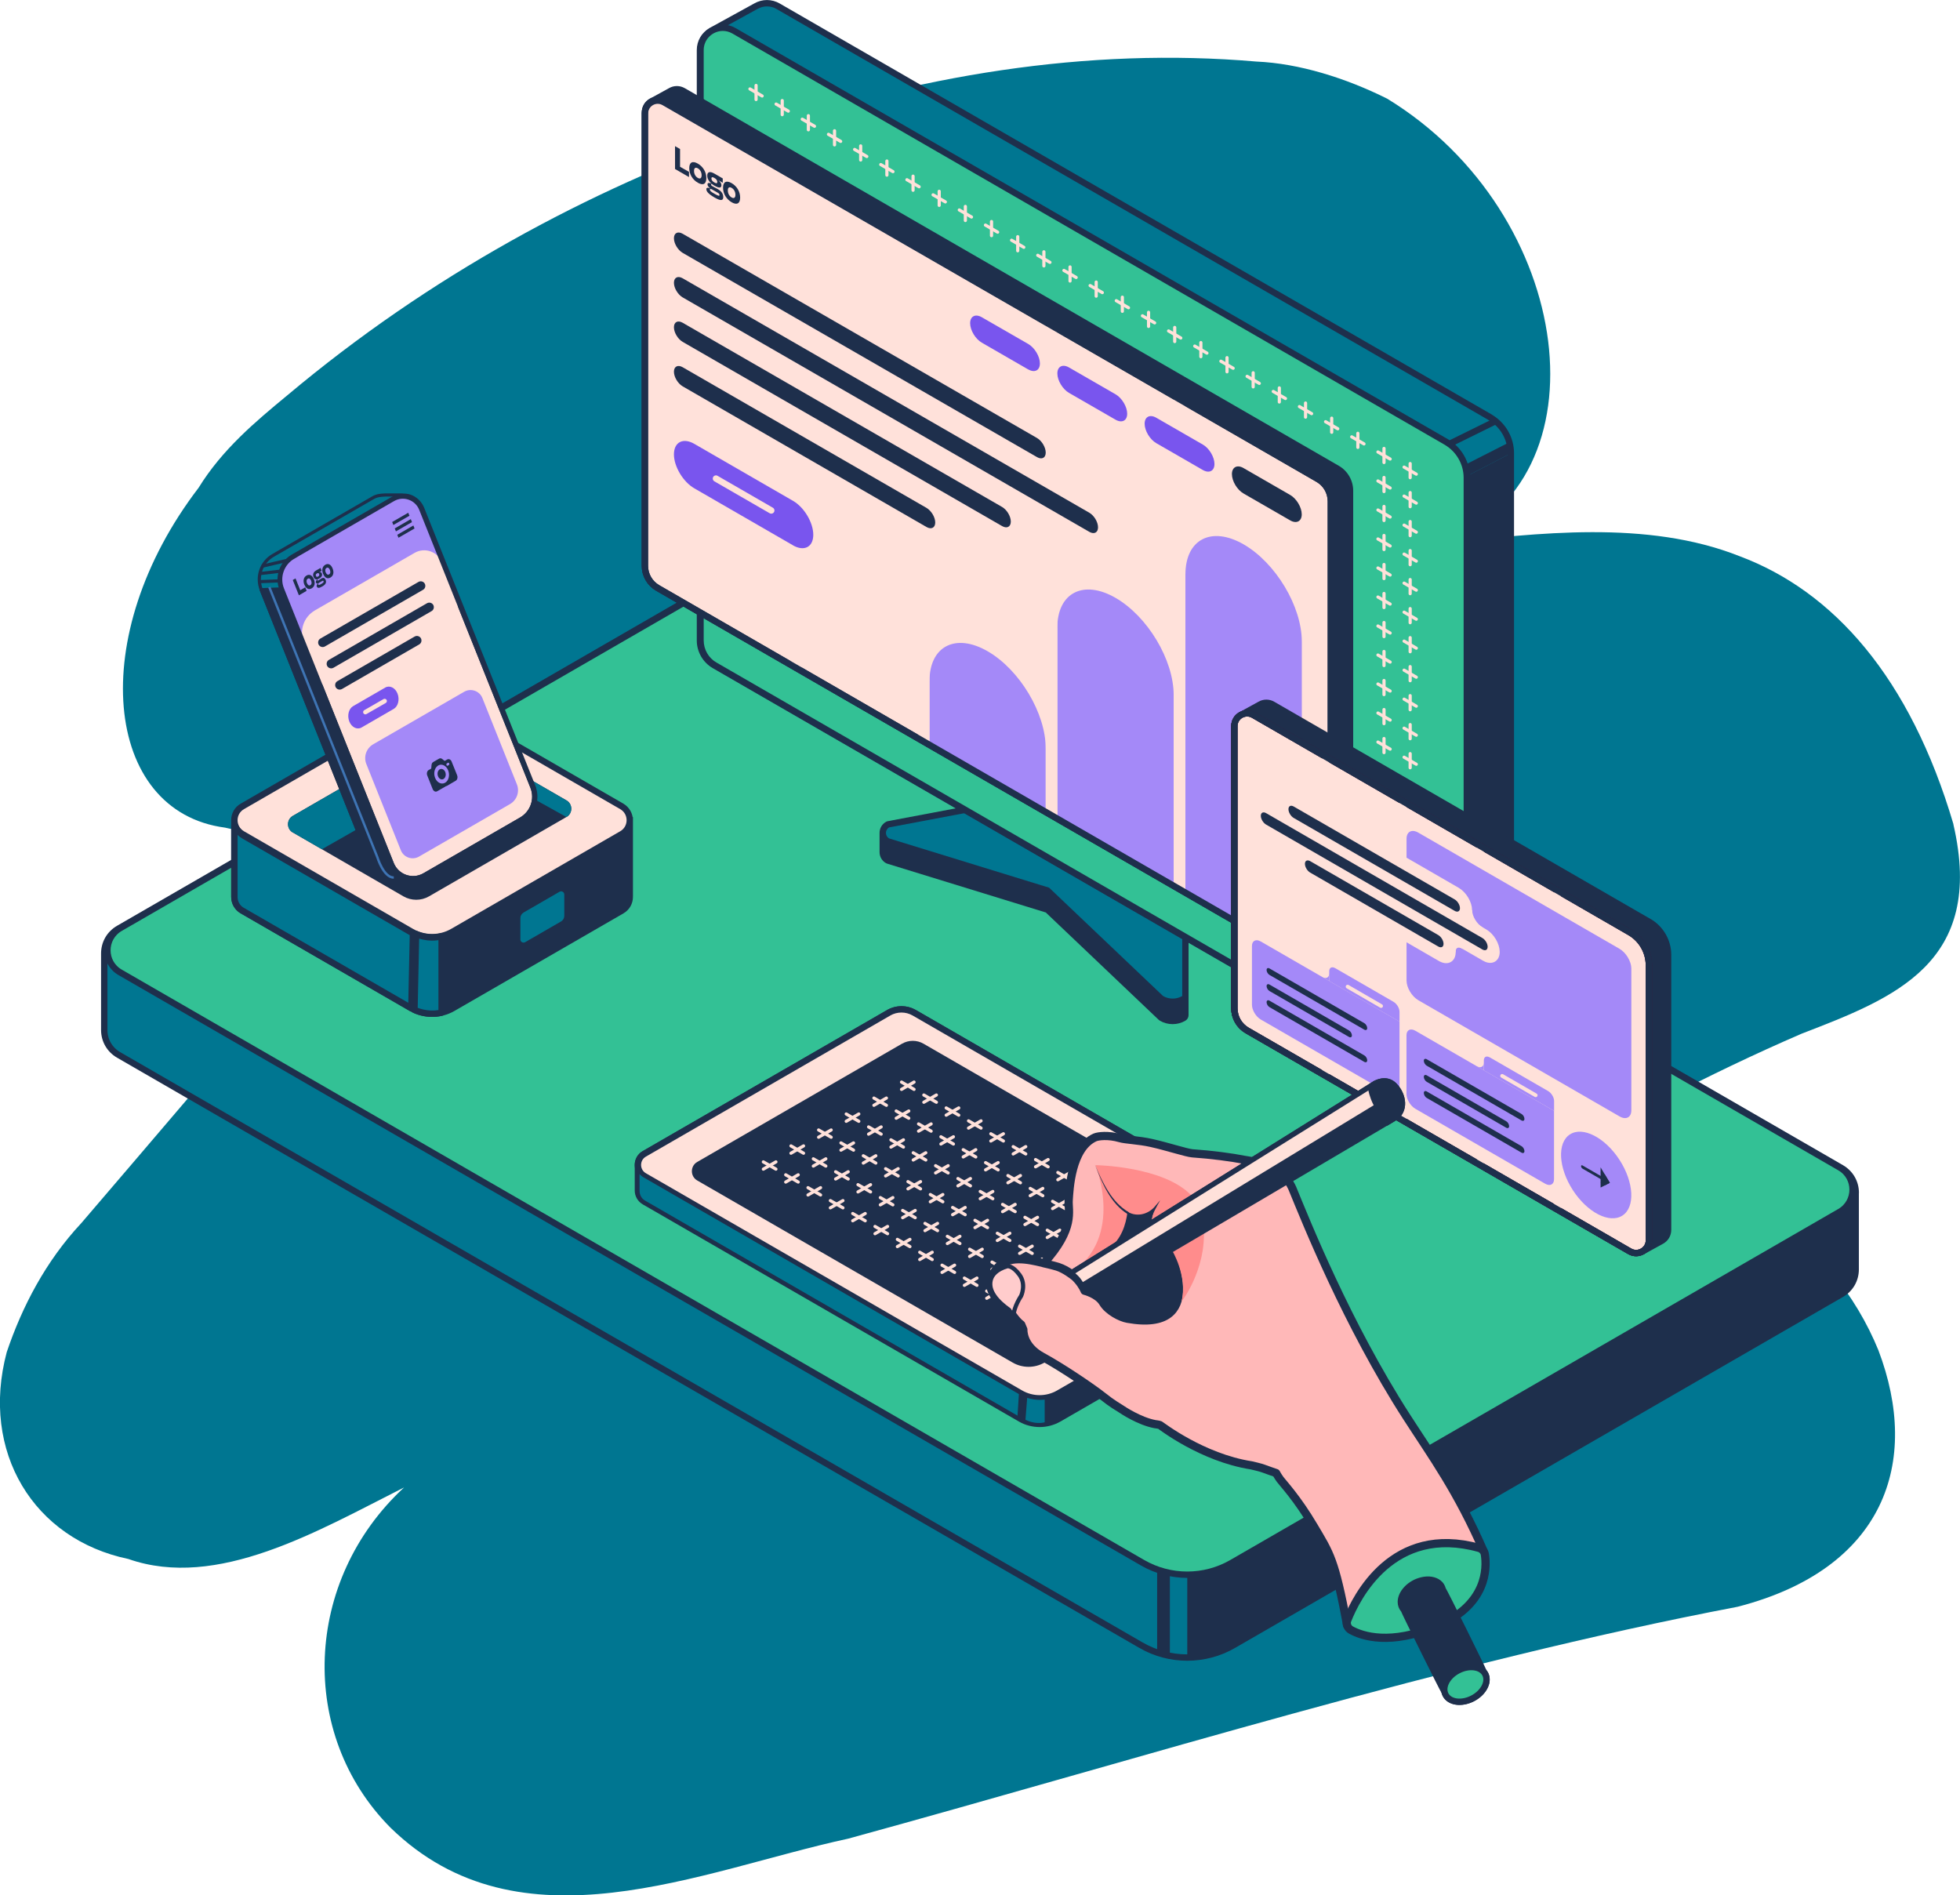 <?xml version="1.0" encoding="UTF-8"?>
<svg id="Layer_2" data-name="Layer 2" xmlns="http://www.w3.org/2000/svg" viewBox="0 0 320 309.43">
  <defs>
    <style>
      .cls-1 {
        stroke: #3e74b4;
        stroke-width: .39px;
      }

      .cls-1, .cls-2, .cls-3, .cls-4, .cls-5, .cls-6, .cls-7, .cls-8, .cls-9, .cls-10, .cls-11, .cls-12, .cls-13 {
        fill: none;
      }

      .cls-1, .cls-3, .cls-14, .cls-15, .cls-16, .cls-17, .cls-10, .cls-11, .cls-18, .cls-19, .cls-20, .cls-12 {
        stroke-miterlimit: 10;
      }

      .cls-2 {
        stroke-width: .73px;
      }

      .cls-2, .cls-14, .cls-5, .cls-6, .cls-13 {
        stroke: #ffe1da;
      }

      .cls-2, .cls-21, .cls-5, .cls-6, .cls-7, .cls-8, .cls-9, .cls-22, .cls-23, .cls-24, .cls-25, .cls-26, .cls-13 {
        stroke-linecap: round;
        stroke-linejoin: round;
      }

      .cls-3, .cls-15, .cls-16, .cls-17, .cls-21, .cls-7, .cls-8, .cls-10, .cls-22, .cls-11, .cls-23, .cls-18, .cls-19, .cls-20, .cls-24, .cls-25, .cls-12, .cls-26 {
        stroke: #1e2f4c;
      }

      .cls-3, .cls-20, .cls-24, .cls-25, .cls-13 {
        stroke-width: .52px;
      }

      .cls-4, .cls-27, .cls-28, .cls-29, .cls-30, .cls-31, .cls-32, .cls-33 {
        stroke-width: 0px;
      }

      .cls-14, .cls-15, .cls-18, .cls-32 {
        fill: #ffe1da;
      }

      .cls-14, .cls-17, .cls-21, .cls-6, .cls-7, .cls-9, .cls-10 {
        stroke-width: 1.04px;
      }

      .cls-15, .cls-11 {
        stroke-width: .52px;
      }

      .cls-16 {
        stroke-width: 1.04px;
      }

      .cls-16, .cls-22, .cls-28 {
        fill: #33c195;
      }

      .cls-17, .cls-19, .cls-24, .cls-29 {
        fill: #1e2f4c;
      }

      .cls-21, .cls-20, .cls-25, .cls-33 {
        fill: #007691;
      }

      .cls-5 {
        stroke-width: .62px;
      }

      .cls-8 {
        stroke-width: 1.04px;
      }

      .cls-9 {
        stroke: #302042;
      }

      .cls-22, .cls-23 {
        stroke-width: 1.34px;
      }

      .cls-23 {
        fill: #ffb8b8;
      }

      .cls-18, .cls-19 {
        stroke-width: .84px;
      }

      .cls-12 {
        stroke-width: 2.08px;
      }

      .cls-26 {
        fill: #fcc;
        stroke-width: .69px;
      }

      .cls-27 {
        fill: #7955ee;
      }

      .cls-30 {
        fill: #a489f8;
      }

      .cls-31 {
        fill: #ff8c8c;
      }
    </style>
  </defs>
  <g id="BGR_Brush" data-name="BGR Brush">
    <path class="cls-33" d="m318.93,134.56c-7.1-24.03-19.63-38.03-34.9-43.75-15.16-6.02-33.05-3.75-48.37-2.13,27.04-10.1,21.61-53.78-9.18-72.57-6.75-3.37-14.37-5.76-21.35-6.06-27.56-2.38-55.7,2.23-82.91,11.71-26.4,9.39-52.12,23.31-75.29,42.76-5.27,4.35-10.66,8.87-14.51,15.12-18.47,24.14-15.56,52.87,4.33,55.48,15.62,3.77,32.13-9.76,48.68-18.4-25.17,27.48-49.11,56.11-72.16,82.97-5.81,6.21-9.67,13.65-12.17,21.06-4.34,16.3,4.4,30.55,19.86,33.77,14.51,5.08,30.85-4.53,45.01-11.68-16.43,15.19-17.35,40.3-2.22,55.54,21.18,20.66,50.58,7.02,74.72,1.8,48.39-13.26,97.59-28.78,145.22-37.86,23.98-6.18,29.95-23.58,22.98-41.9-7.16-17.56-27.25-36.04-59.72-26.99,16.22-9.89,32.22-18.21,47.19-24.67,15.06-5.81,30.03-11.49,24.78-34.18Z"/>
  </g>
  <g id="Elements">
    <g>
      <g>
        <path class="cls-21" d="m302.98,194.74c0-1.7-.88-3.21-2.34-4.06l-169.01-97.58c-3.37-1.95-7.57-1.95-10.94,0l-101.33,58.5c-1.47.85-2.34,2.37-2.34,4.06v12.5c0,1.69.88,3.21,2.34,4.06l166.92,96.37c2.33,1.35,4.94,2.02,7.55,2.02s5.22-.67,7.55-2.02l99.25-57.3c1.47-.85,2.34-2.37,2.34-4.06v-12.5Z"/>
        <g>
          <path class="cls-28" d="m19.62,151.53l101.33-58.5c3.22-1.86,7.2-1.86,10.42,0l169.01,97.58c2.78,1.6,2.78,5.61,0,7.22l-99.25,57.3c-4.51,2.61-10.07,2.61-14.59,0L19.62,158.75c-2.78-1.6-2.78-5.61,0-7.22Z"/>
          <path class="cls-7" d="m19.62,151.53l101.33-58.5c3.22-1.86,7.2-1.86,10.42,0l169.01,97.58c2.78,1.6,2.78,5.61,0,7.22l-99.25,57.3c-4.51,2.61-10.07,2.61-14.59,0L19.62,158.75c-2.78-1.6-2.78-5.61,0-7.22Z"/>
        </g>
        <polygon class="cls-28" points="193.84 252.04 294.49 194.74 126.16 98.36 25.51 155.66 193.84 252.04"/>
        <path class="cls-29" d="m193.84,257.08v13.54c4.49,0,7.55-2.02,7.55-2.02l99.25-57.3c2.46-1.44,2.34-4.06,2.34-4.06v-12.5c0-3.05-2.6-4.13-2.6-4.13,1.97,1.16,2.35,3.27,1.94,4.7-.54,1.9-1.94,2.52-1.94,2.52l-99.25,57.3s-3.14,1.95-7.29,1.95Z"/>
        <line class="cls-12" x1="189.96" y1="256.55" x2="189.96" y2="270.11"/>
      </g>
      <path class="cls-29" d="m193.54,150.61l-33.24-19.19c-.16-.09-.34-.14-.52-.14-.06,0-.13,0-.19.02l-14.62,2.76c-.12.02-.23.06-.33.12-.65.38-1.04,1.05-1.04,1.8v3.13c0,.75.39,1.43,1.04,1.8.07.04.14.07.21.09l25.89,7.97,18.43,17.52c.06.06.13.11.2.15.63.37,1.35.56,2.08.56s1.45-.19,2.08-.56c.32-.19.52-.53.52-.9v-14.22c0-.37-.2-.72-.52-.9Z"/>
      <path class="cls-33" d="m145.16,135.08l14.62-2.76,33.24,19.19v11.1c-.97.56-2.16.56-3.13,0l-18.61-17.69-26.12-8.04c-.69-.4-.69-1.4,0-1.8Z"/>
      <path class="cls-21" d="m243.3,68.13L127.04,1.02c-1.14-.66-2.51-.66-3.65,0-.06.03-7.18,3.95-7.29,4.01-1.14.66-1.82,1.84-1.82,3.16v96.37c0,1.67.9,3.23,2.34,4.06l118.86,68.62c.41.24.85.35,1.3.35s.89-.12,1.3-.35c.07-.04,7.18-3.95,7.29-4.01.82-.47,1.3-1.31,1.3-2.26v-96.97c0-2.41-1.3-4.66-3.39-5.87Z"/>
      <path class="cls-29" d="m238.95,174.98v-96.97l7.73-4.01v96.97c0,1.59-1.25,2.22-1.25,2.22l-7.3,4.02-.5-.29c1.35-.51,1.32-1.94,1.32-1.94Z"/>
      <line class="cls-10" x1="236.07" y1="72.75" x2="244.18" y2="68.75"/>
      <path class="cls-29" d="m238.67,76.15s.28.62.28,1.86,0,0,0,0l7.73-4.01s0-1.04-.24-1.8l-7.77,3.95Z"/>
      <g>
        <path class="cls-28" d="m236.87,177.59c-.45,0-.9-.12-1.3-.35l-118.86-68.62c-1.45-.83-2.34-2.39-2.34-4.06V8.18c0-2.01,1.64-3.65,3.65-3.65.63,0,1.26.17,1.82.49l116.26,67.12c2.09,1.21,3.39,3.45,3.39,5.87v96.97c0,.72-.28,1.38-.79,1.88-.49.47-1.15.73-1.81.73h0Z"/>
        <path class="cls-29" d="m118.01,5.05c.52,0,1.05.13,1.56.42l116.26,67.12c1.93,1.12,3.13,3.18,3.13,5.41v96.97c0,1.22-1,2.09-2.09,2.09-.35,0-.7-.09-1.04-.28l-118.86-68.62c-1.29-.74-2.08-2.12-2.08-3.61V8.18c0-1.82,1.5-3.13,3.13-3.13m0-1.04c-2.3,0-4.17,1.87-4.17,4.17v96.37c0,1.85,1,3.58,2.6,4.51l118.86,68.62c.48.28,1.02.42,1.56.42,1.73,0,3.13-1.4,3.13-3.13v-96.97c0-2.6-1.4-5.02-3.65-6.32L120.09,4.58c-.64-.37-1.36-.56-2.08-.56h0Z"/>
      </g>
      <g>
        <g>
          <g>
            <line class="cls-13" x1="230.23" y1="75.68" x2="230.23" y2="77.98"/>
            <line class="cls-13" x1="229.24" y1="76.26" x2="231.23" y2="77.41"/>
          </g>
          <g>
            <line class="cls-13" x1="225.96" y1="73.21" x2="225.96" y2="75.51"/>
            <line class="cls-13" x1="224.97" y1="73.79" x2="226.96" y2="74.94"/>
          </g>
          <g>
            <line class="cls-13" x1="221.69" y1="70.74" x2="221.69" y2="73.04"/>
            <line class="cls-13" x1="220.69" y1="71.32" x2="222.69" y2="72.47"/>
          </g>
          <g>
            <line class="cls-13" x1="217.42" y1="68.27" x2="217.42" y2="70.57"/>
            <line class="cls-13" x1="216.42" y1="68.85" x2="218.41" y2="70"/>
          </g>
          <g>
            <line class="cls-13" x1="213.15" y1="65.8" x2="213.15" y2="68.1"/>
            <line class="cls-13" x1="212.15" y1="66.38" x2="214.14" y2="67.53"/>
          </g>
          <g>
            <line class="cls-13" x1="208.87" y1="63.33" x2="208.87" y2="65.63"/>
            <line class="cls-13" x1="207.88" y1="63.91" x2="209.87" y2="65.06"/>
          </g>
          <g>
            <line class="cls-13" x1="204.6" y1="60.86" x2="204.6" y2="63.16"/>
            <line class="cls-13" x1="203.61" y1="61.44" x2="205.6" y2="62.59"/>
          </g>
          <g>
            <line class="cls-13" x1="200.33" y1="58.39" x2="200.33" y2="60.7"/>
            <line class="cls-13" x1="199.33" y1="58.97" x2="201.33" y2="60.12"/>
          </g>
          <g>
            <line class="cls-13" x1="196.06" y1="55.93" x2="196.06" y2="58.23"/>
            <line class="cls-13" x1="195.06" y1="56.5" x2="197.05" y2="57.65"/>
          </g>
          <g>
            <line class="cls-13" x1="191.79" y1="53.46" x2="191.79" y2="55.76"/>
            <line class="cls-13" x1="190.79" y1="54.03" x2="192.78" y2="55.18"/>
          </g>
          <g>
            <line class="cls-13" x1="187.52" y1="50.99" x2="187.52" y2="53.29"/>
            <line class="cls-13" x1="186.52" y1="51.56" x2="188.51" y2="52.71"/>
          </g>
          <g>
            <line class="cls-13" x1="183.24" y1="48.52" x2="183.24" y2="50.82"/>
            <line class="cls-13" x1="182.25" y1="49.09" x2="184.24" y2="50.24"/>
          </g>
          <g>
            <line class="cls-13" x1="178.97" y1="46.05" x2="178.97" y2="48.35"/>
            <line class="cls-13" x1="177.98" y1="46.62" x2="179.97" y2="47.77"/>
          </g>
          <g>
            <line class="cls-13" x1="174.7" y1="43.58" x2="174.7" y2="45.88"/>
            <line class="cls-13" x1="173.7" y1="44.15" x2="175.7" y2="45.3"/>
          </g>
          <g>
            <line class="cls-13" x1="170.43" y1="41.11" x2="170.43" y2="43.41"/>
            <line class="cls-13" x1="169.43" y1="41.68" x2="171.42" y2="42.83"/>
          </g>
          <g>
            <line class="cls-13" x1="166.16" y1="38.64" x2="166.16" y2="40.94"/>
            <line class="cls-13" x1="165.16" y1="39.22" x2="167.15" y2="40.37"/>
          </g>
          <g>
            <line class="cls-13" x1="161.88" y1="36.17" x2="161.88" y2="38.47"/>
            <line class="cls-13" x1="160.89" y1="36.75" x2="162.88" y2="37.9"/>
          </g>
          <g>
            <line class="cls-13" x1="157.61" y1="33.7" x2="157.61" y2="36"/>
            <line class="cls-13" x1="156.62" y1="34.28" x2="158.61" y2="35.43"/>
          </g>
          <g>
            <line class="cls-13" x1="153.34" y1="31.23" x2="153.34" y2="33.53"/>
            <line class="cls-13" x1="152.34" y1="31.81" x2="154.34" y2="32.96"/>
          </g>
          <g>
            <line class="cls-13" x1="149.07" y1="28.76" x2="149.07" y2="31.06"/>
            <line class="cls-13" x1="148.07" y1="29.34" x2="150.06" y2="30.49"/>
          </g>
          <g>
            <line class="cls-13" x1="144.8" y1="26.29" x2="144.8" y2="28.59"/>
            <line class="cls-13" x1="143.8" y1="26.87" x2="145.79" y2="28.02"/>
          </g>
          <g>
            <line class="cls-13" x1="140.52" y1="23.82" x2="140.52" y2="26.12"/>
            <line class="cls-13" x1="139.53" y1="24.4" x2="141.52" y2="25.55"/>
          </g>
          <g>
            <line class="cls-13" x1="136.25" y1="21.35" x2="136.25" y2="23.65"/>
            <line class="cls-13" x1="135.26" y1="21.93" x2="137.25" y2="23.08"/>
          </g>
          <g>
            <line class="cls-13" x1="131.98" y1="18.89" x2="131.98" y2="21.19"/>
            <line class="cls-13" x1="130.98" y1="19.46" x2="132.98" y2="20.61"/>
          </g>
          <g>
            <line class="cls-13" x1="127.71" y1="16.42" x2="127.71" y2="18.72"/>
            <line class="cls-13" x1="126.71" y1="16.99" x2="128.7" y2="18.14"/>
          </g>
          <g>
            <line class="cls-13" x1="123.44" y1="13.95" x2="123.44" y2="16.25"/>
            <line class="cls-13" x1="122.44" y1="14.52" x2="124.43" y2="15.67"/>
          </g>
        </g>
        <g>
          <g>
            <line class="cls-13" x1="230.23" y1="80.42" x2="230.23" y2="82.72"/>
            <line class="cls-13" x1="229.24" y1="80.99" x2="231.23" y2="82.14"/>
          </g>
          <g>
            <line class="cls-13" x1="225.96" y1="77.95" x2="225.96" y2="80.25"/>
            <line class="cls-13" x1="224.97" y1="78.52" x2="226.96" y2="79.67"/>
          </g>
        </g>
        <g>
          <g>
            <line class="cls-13" x1="230.23" y1="85.15" x2="230.23" y2="87.45"/>
            <line class="cls-13" x1="229.24" y1="85.73" x2="231.23" y2="86.88"/>
          </g>
          <g>
            <line class="cls-13" x1="225.96" y1="82.68" x2="225.96" y2="84.98"/>
            <line class="cls-13" x1="224.97" y1="83.26" x2="226.96" y2="84.41"/>
          </g>
        </g>
        <g>
          <g>
            <line class="cls-13" x1="230.23" y1="89.89" x2="230.23" y2="92.19"/>
            <line class="cls-13" x1="229.24" y1="90.46" x2="231.23" y2="91.61"/>
          </g>
          <g>
            <line class="cls-13" x1="225.96" y1="87.42" x2="225.96" y2="89.72"/>
            <line class="cls-13" x1="224.97" y1="87.99" x2="226.96" y2="89.14"/>
          </g>
        </g>
        <g>
          <g>
            <line class="cls-13" x1="230.23" y1="94.62" x2="230.23" y2="96.92"/>
            <line class="cls-13" x1="229.24" y1="95.2" x2="231.23" y2="96.35"/>
          </g>
          <g>
            <line class="cls-13" x1="225.96" y1="92.16" x2="225.96" y2="94.46"/>
            <line class="cls-13" x1="224.97" y1="92.73" x2="226.96" y2="93.88"/>
          </g>
        </g>
        <g>
          <g>
            <line class="cls-13" x1="230.23" y1="99.36" x2="230.23" y2="101.66"/>
            <line class="cls-13" x1="229.24" y1="99.94" x2="231.23" y2="101.09"/>
          </g>
          <g>
            <line class="cls-13" x1="225.96" y1="96.89" x2="225.96" y2="99.19"/>
            <line class="cls-13" x1="224.97" y1="97.47" x2="226.96" y2="98.62"/>
          </g>
        </g>
        <g>
          <g>
            <line class="cls-13" x1="230.23" y1="104.1" x2="230.23" y2="106.4"/>
            <line class="cls-13" x1="229.24" y1="104.67" x2="231.23" y2="105.82"/>
          </g>
          <g>
            <line class="cls-13" x1="225.96" y1="101.63" x2="225.96" y2="103.93"/>
            <line class="cls-13" x1="224.97" y1="102.2" x2="226.96" y2="103.35"/>
          </g>
        </g>
        <g>
          <g>
            <line class="cls-13" x1="230.23" y1="108.83" x2="230.23" y2="111.13"/>
            <line class="cls-13" x1="229.24" y1="109.41" x2="231.23" y2="110.56"/>
          </g>
          <g>
            <line class="cls-13" x1="225.96" y1="106.36" x2="225.96" y2="108.66"/>
            <line class="cls-13" x1="224.97" y1="106.94" x2="226.96" y2="108.09"/>
          </g>
        </g>
        <g>
          <g>
            <line class="cls-13" x1="230.23" y1="113.57" x2="230.23" y2="115.87"/>
            <line class="cls-13" x1="229.24" y1="114.14" x2="231.23" y2="115.29"/>
          </g>
          <g>
            <line class="cls-13" x1="225.96" y1="111.1" x2="225.96" y2="113.4"/>
            <line class="cls-13" x1="224.97" y1="111.67" x2="226.96" y2="112.82"/>
          </g>
        </g>
        <g>
          <g>
            <line class="cls-13" x1="230.23" y1="118.3" x2="230.23" y2="120.6"/>
            <line class="cls-13" x1="229.24" y1="118.88" x2="231.23" y2="120.03"/>
          </g>
          <g>
            <line class="cls-13" x1="225.96" y1="115.84" x2="225.96" y2="118.14"/>
            <line class="cls-13" x1="224.97" y1="116.41" x2="226.96" y2="117.56"/>
          </g>
        </g>
        <g>
          <g>
            <line class="cls-13" x1="230.23" y1="123.04" x2="230.23" y2="125.34"/>
            <line class="cls-13" x1="229.24" y1="123.62" x2="231.23" y2="124.77"/>
          </g>
          <g>
            <line class="cls-13" x1="225.96" y1="120.57" x2="225.96" y2="122.87"/>
            <line class="cls-13" x1="224.97" y1="121.15" x2="226.96" y2="122.3"/>
          </g>
        </g>
        <g>
          <g>
            <line class="cls-13" x1="230.23" y1="127.78" x2="230.23" y2="130.08"/>
            <line class="cls-13" x1="229.24" y1="128.35" x2="231.23" y2="129.5"/>
          </g>
          <g>
            <line class="cls-13" x1="225.96" y1="125.31" x2="225.96" y2="127.61"/>
            <line class="cls-13" x1="224.97" y1="125.88" x2="226.96" y2="127.03"/>
          </g>
        </g>
      </g>
      <g>
        <path class="cls-29" d="m218.59,76.05L111.81,14.4c-.82-.47-1.79-.47-2.6,0-.07.04-3.02,1.66-3.13,1.72-.82.47-1.3,1.31-1.3,2.26v74c0,1.67.9,3.23,2.34,4.06l106.78,61.65c.41.24.86.35,1.3.35s.89-.12,1.3-.35c.07-.04,3.02-1.66,3.13-1.72.82-.47,1.3-1.31,1.3-2.26v-74c0-1.67-.9-3.23-2.34-4.06Z"/>
        <g>
          <path class="cls-32" d="m105.29,18.38v74c0,1.49.79,2.86,2.08,3.61l106.78,61.65c1.39.8,3.13-.2,3.13-1.8v-74c0-1.49-.79-2.86-2.08-3.61L108.42,16.57c-1.39-.8-3.13.2-3.13,1.8Z"/>
          <path class="cls-7" d="m105.29,18.38v74c0,1.49.79,2.86,2.08,3.61l106.78,61.65c1.39.8,3.13-.2,3.13-1.8v-74c0-1.49-.79-2.86-2.08-3.61L108.42,16.57c-1.39-.8-3.13.2-3.13,1.8Z"/>
        </g>
        <g>
          <path class="cls-30" d="m193.53,93.78v51.94s19.01,10.97,19.01,10.97v-51.95c0-5.74-4.26-12.84-9.5-15.87h0c-5.25-3.02-9.5-.83-9.5,4.91Z"/>
          <path class="cls-30" d="m172.63,102.51v31.15s18.99,10.97,18.99,10.97v-31.16c0-5.74-4.25-12.84-9.5-15.87h0c-5.24-3.02-9.5-.83-9.5,4.91Z"/>
          <path class="cls-30" d="m151.75,111.22v10.38s18.98,10.96,18.98,10.96v-10.38c0-5.73-4.25-12.84-9.49-15.86h0c-5.24-3.02-9.49-.83-9.49,4.91Z"/>
          <g>
            <polygon class="cls-32" points="130.88 109.56 128.99 108.46 128.99 28.56 130.88 29.65 130.88 109.56"/>
            <polygon class="cls-32" points="151.75 121.6 149.85 120.51 149.85 40.58 151.75 41.67 151.75 121.6"/>
            <polygon class="cls-32" points="172.63 133.66 170.73 132.56 170.73 52.61 172.63 53.7 172.63 133.66"/>
            <polygon class="cls-32" points="193.53 145.72 191.63 144.63 191.63 64.64 193.53 65.74 193.53 145.72"/>
          </g>
          <path class="cls-8" d="m105.29,18.51v73.86c0,1.49.79,2.86,2.08,3.61l106.78,61.65c1.39.8,3.13-.2,3.13-1.8v-74c0-1.49-.8-2.87-2.09-3.61L108.42,16.71c-1.39-.8-3.12.2-3.12,1.81Z"/>
          <path class="cls-29" d="m110.03,38.9h0c0,.86.64,1.92,1.42,2.38l57.86,33.35c.79.45,1.42.12,1.42-.74h0c0-.86-.64-1.93-1.42-2.38l-57.86-33.35c-.79-.45-1.42-.12-1.42.74Z"/>
          <path class="cls-29" d="m110.03,46.17h0c0,.86.64,1.92,1.42,2.38l66.4,38.28c.79.45,1.42.12,1.42-.74h0c0-.86-.64-1.93-1.42-2.38l-66.4-38.28c-.79-.45-1.42-.12-1.42.74Z"/>
          <path class="cls-29" d="m110.03,53.43h0c0,.86.64,1.92,1.42,2.38l52.16,30.08c.79.45,1.42.12,1.42-.74h0c0-.86-.64-1.93-1.42-2.38l-52.16-30.08c-.79-.45-1.42-.12-1.42.74Z"/>
          <path class="cls-29" d="m110.03,60.69h0c0,.86.64,1.92,1.42,2.38l39.82,22.97c.79.45,1.42.12,1.42-.74h0c0-.86-.64-1.92-1.42-2.38l-39.82-22.97c-.79-.45-1.42-.12-1.42.74Z"/>
          <g>
            <path class="cls-29" d="m111.02,27.22l1.47.84v.85s-2.28-1.32-2.28-1.32v-3.73s.82.47.82.47v2.89Z"/>
            <path class="cls-29" d="m112.53,27.46c0-.98.55-1.24,1.4-.75.85.49,1.39,1.37,1.39,2.36s-.53,1.26-1.39.76c-.87-.5-1.4-1.4-1.4-2.37Zm.78.44c0,.48.22.91.61,1.14.4.23.63.05.63-.43s-.23-.91-.62-1.13-.62-.05-.62.42Z"/>
            <path class="cls-29" d="m115.32,30.89c0-.26.24-.31.67-.12-.34-.23-.48-.47-.48-.68,0-.17.12-.27.39-.2l.22.05c-.42-.37-.65-.81-.65-1.27,0-.63.44-.75,1.18-.32l1.35.78v.71s-.31-.18-.31-.18c-.12-.07-.25-.15-.42-.25h0c.28.23.51.49.51.83,0,.49-.41.49-1.14.07-.18-.1-.33-.21-.47-.32l-.04.05s-.04.06-.04.1c0,.1.06.17.2.25.32.18.64.34.93.5.62.36.86.8.86,1.29,0,.55-.36.68-1.39.08-1.07-.61-1.36-1.01-1.36-1.37Zm2.15.94c0-.11-.06-.24-.24-.34l-.99-.57c-.22-.13-.34-.09-.34.03,0,.19.12.33.76.69.68.39.81.38.81.19Zm-1.32-2.69c0,.22.12.44.48.65s.48.13.48-.09c0-.24-.15-.47-.49-.66s-.47-.12-.47.11Z"/>
            <path class="cls-29" d="m118.05,30.65c0-.98.55-1.24,1.4-.75s1.39,1.37,1.39,2.36c0,.97-.53,1.26-1.39.76s-1.4-1.4-1.4-2.37Zm.78.44c0,.48.22.91.61,1.14s.63.05.63-.43c0-.47-.23-.91-.62-1.13s-.62-.05-.62.42Z"/>
          </g>
          <path class="cls-27" d="m129.46,89.02l-16.11-9.3c-1.82-1.05-3.32-3.55-3.32-5.54h0c0-2,1.49-2.77,3.32-1.72l16.11,9.3c1.83,1.05,3.32,3.55,3.32,5.55h0c0,2-1.49,2.77-3.32,1.72Z"/>
          <line class="cls-6" x1="116.89" y1="78.13" x2="125.92" y2="83.34"/>
          <path class="cls-29" d="m210.63,84.95l-7.6-4.38c-1.05-.6-1.9-2.03-1.9-3.17h0c0-1.14.86-1.59,1.9-.98l7.6,4.38c1.05.6,1.9,2.03,1.9,3.17h0c0,1.14-.86,1.59-1.9.98Z"/>
          <path class="cls-27" d="m196.38,76.73l-7.6-4.38c-1.04-.6-1.9-2.03-1.9-3.17h0c0-1.14.85-1.58,1.9-.98l7.6,4.38c1.05.6,1.9,2.03,1.9,3.17h0c0,1.14-.86,1.58-1.9.98Z"/>
          <path class="cls-27" d="m182.13,68.52l-7.6-4.38c-1.04-.6-1.9-2.03-1.9-3.17h0c0-1.14.85-1.58,1.9-.98l7.6,4.38c1.04.6,1.9,2.03,1.9,3.17h0c0,1.14-.85,1.58-1.9.98Z"/>
          <path class="cls-27" d="m167.88,60.32l-7.59-4.38c-1.04-.6-1.9-2.03-1.9-3.17h0c0-1.14.85-1.58,1.9-.98l7.59,4.37c1.04.6,1.9,2.03,1.9,3.17h0c0,1.14-.85,1.58-1.9.98Z"/>
        </g>
      </g>
      <path class="cls-29" d="m213.3,203.21c0-.94-.49-1.79-1.3-2.26l-62.47-36.06c-1.45-.83-3.24-.83-4.69,0l-39.91,23.04c-.82.47-1.3,1.31-1.3,2.26v4.17c0,.94.49,1.78,1.3,2.26l61.42,35.46c1.04.6,2.22.9,3.39.9s2.34-.3,3.39-.9l38.87-22.44c.82-.47,1.3-1.31,1.3-2.26v-4.17Z"/>
      <g>
        <path class="cls-32" d="m145.1,165.34l-39.91,23.04c-1.39.8-1.39,2.81,0,3.61l61.42,35.46c1.93,1.12,4.32,1.12,6.25,0l38.87-22.44c1.39-.8,1.39-2.81,0-3.61l-62.47-36.06c-1.29-.74-2.88-.74-4.17,0Z"/>
        <path class="cls-7" d="m145.1,165.34l-39.91,23.04c-1.39.8-1.39,2.81,0,3.61l61.42,35.46c1.93,1.12,4.32,1.12,6.25,0l38.87-22.44c1.39-.8,1.39-2.81,0-3.61l-62.47-36.06c-1.29-.74-2.88-.74-4.17,0Z"/>
      </g>
      <path class="cls-29" d="m147.27,170.39l-33.44,19.31c-1.16.67-1.16,2.35,0,3.02l51.48,29.72c1.62.94,3.62.94,5.24,0l32.57-18.81c1.16-.67,1.16-2.35,0-3.02l-52.35-30.22c-1.08-.62-2.41-.62-3.49,0Z"/>
      <g>
        <g>
          <g>
            <line class="cls-13" x1="185.7" y1="197.74" x2="183.65" y2="198.92"/>
            <line class="cls-13" x1="185.7" y1="198.92" x2="183.65" y2="197.74"/>
          </g>
          <g>
            <line class="cls-13" x1="182.06" y1="195.64" x2="180.01" y2="196.82"/>
            <line class="cls-13" x1="182.06" y1="196.82" x2="180.01" y2="195.64"/>
          </g>
          <g>
            <line class="cls-13" x1="178.41" y1="193.53" x2="176.36" y2="194.71"/>
            <line class="cls-13" x1="178.41" y1="194.71" x2="176.36" y2="193.53"/>
          </g>
          <g>
            <line class="cls-13" x1="174.76" y1="191.42" x2="172.71" y2="192.6"/>
            <line class="cls-13" x1="174.76" y1="192.6" x2="172.71" y2="191.42"/>
          </g>
          <g>
            <line class="cls-13" x1="171.12" y1="189.31" x2="169.07" y2="190.49"/>
            <line class="cls-13" x1="171.12" y1="190.49" x2="169.07" y2="189.31"/>
          </g>
          <g>
            <line class="cls-13" x1="167.47" y1="187.2" x2="165.42" y2="188.39"/>
            <line class="cls-13" x1="167.47" y1="188.39" x2="165.42" y2="187.2"/>
          </g>
          <g>
            <line class="cls-13" x1="163.82" y1="185.1" x2="161.77" y2="186.28"/>
            <line class="cls-13" x1="163.82" y1="186.28" x2="161.77" y2="185.1"/>
          </g>
          <g>
            <line class="cls-13" x1="160.17" y1="182.99" x2="158.13" y2="184.17"/>
            <line class="cls-13" x1="160.17" y1="184.17" x2="158.13" y2="182.99"/>
          </g>
          <g>
            <line class="cls-13" x1="156.53" y1="180.88" x2="154.48" y2="182.06"/>
            <line class="cls-13" x1="156.53" y1="182.06" x2="154.48" y2="180.88"/>
          </g>
          <g>
            <line class="cls-13" x1="152.88" y1="178.77" x2="150.83" y2="179.95"/>
            <line class="cls-13" x1="152.88" y1="179.95" x2="150.83" y2="178.77"/>
          </g>
          <g>
            <line class="cls-13" x1="149.23" y1="176.66" x2="147.19" y2="177.85"/>
            <line class="cls-13" x1="149.23" y1="177.85" x2="147.19" y2="176.66"/>
          </g>
        </g>
        <g>
          <g>
            <line class="cls-13" x1="181.19" y1="200.35" x2="179.14" y2="201.53"/>
            <line class="cls-13" x1="181.19" y1="201.53" x2="179.14" y2="200.35"/>
          </g>
          <g>
            <line class="cls-13" x1="177.54" y1="198.24" x2="175.5" y2="199.42"/>
            <line class="cls-13" x1="177.54" y1="199.42" x2="175.5" y2="198.24"/>
          </g>
          <g>
            <line class="cls-13" x1="173.9" y1="196.13" x2="171.85" y2="197.31"/>
            <line class="cls-13" x1="173.9" y1="197.31" x2="171.85" y2="196.13"/>
          </g>
          <g>
            <line class="cls-13" x1="170.25" y1="194.02" x2="168.2" y2="195.21"/>
            <line class="cls-13" x1="170.25" y1="195.21" x2="168.2" y2="194.02"/>
          </g>
          <g>
            <line class="cls-13" x1="166.6" y1="191.92" x2="164.56" y2="193.1"/>
            <line class="cls-13" x1="166.6" y1="193.1" x2="164.56" y2="191.92"/>
          </g>
          <g>
            <line class="cls-13" x1="162.96" y1="189.81" x2="160.91" y2="190.99"/>
            <line class="cls-13" x1="162.96" y1="190.99" x2="160.91" y2="189.81"/>
          </g>
          <g>
            <line class="cls-13" x1="159.31" y1="187.7" x2="157.26" y2="188.88"/>
            <line class="cls-13" x1="159.31" y1="188.88" x2="157.26" y2="187.7"/>
          </g>
          <g>
            <line class="cls-13" x1="155.66" y1="185.59" x2="153.62" y2="186.77"/>
            <line class="cls-13" x1="155.66" y1="186.77" x2="153.62" y2="185.59"/>
          </g>
          <g>
            <line class="cls-13" x1="152.02" y1="183.49" x2="149.97" y2="184.67"/>
            <line class="cls-13" x1="152.02" y1="184.67" x2="149.97" y2="183.49"/>
          </g>
          <g>
            <line class="cls-13" x1="148.37" y1="181.38" x2="146.32" y2="182.56"/>
            <line class="cls-13" x1="148.37" y1="182.56" x2="146.32" y2="181.38"/>
          </g>
          <g>
            <line class="cls-13" x1="144.72" y1="179.27" x2="142.68" y2="180.45"/>
            <line class="cls-13" x1="144.72" y1="180.45" x2="142.68" y2="179.27"/>
          </g>
        </g>
        <g>
          <g>
            <line class="cls-13" x1="176.68" y1="202.95" x2="174.63" y2="204.13"/>
            <line class="cls-13" x1="176.68" y1="204.13" x2="174.63" y2="202.95"/>
          </g>
          <g>
            <line class="cls-13" x1="173.03" y1="200.84" x2="170.98" y2="202.03"/>
            <line class="cls-13" x1="173.03" y1="202.03" x2="170.98" y2="200.84"/>
          </g>
          <g>
            <line class="cls-13" x1="169.39" y1="198.74" x2="167.34" y2="199.92"/>
            <line class="cls-13" x1="169.39" y1="199.92" x2="167.34" y2="198.74"/>
          </g>
          <g>
            <line class="cls-13" x1="165.74" y1="196.63" x2="163.69" y2="197.81"/>
            <line class="cls-13" x1="165.74" y1="197.81" x2="163.69" y2="196.63"/>
          </g>
          <g>
            <line class="cls-13" x1="162.09" y1="194.52" x2="160.04" y2="195.7"/>
            <line class="cls-13" x1="162.09" y1="195.7" x2="160.04" y2="194.52"/>
          </g>
          <g>
            <line class="cls-13" x1="158.44" y1="192.41" x2="156.4" y2="193.6"/>
            <line class="cls-13" x1="158.44" y1="193.6" x2="156.4" y2="192.41"/>
          </g>
          <g>
            <line class="cls-13" x1="154.8" y1="190.31" x2="152.75" y2="191.49"/>
            <line class="cls-13" x1="154.8" y1="191.49" x2="152.75" y2="190.31"/>
          </g>
          <g>
            <line class="cls-13" x1="151.15" y1="188.2" x2="149.1" y2="189.38"/>
            <line class="cls-13" x1="151.15" y1="189.38" x2="149.1" y2="188.2"/>
          </g>
          <g>
            <line class="cls-13" x1="147.5" y1="186.09" x2="145.46" y2="187.27"/>
            <line class="cls-13" x1="147.5" y1="187.27" x2="145.46" y2="186.09"/>
          </g>
          <g>
            <line class="cls-13" x1="143.86" y1="183.98" x2="141.81" y2="185.16"/>
            <line class="cls-13" x1="143.86" y1="185.16" x2="141.81" y2="183.98"/>
          </g>
          <g>
            <line class="cls-13" x1="140.21" y1="181.87" x2="138.16" y2="183.06"/>
            <line class="cls-13" x1="140.21" y1="183.06" x2="138.16" y2="181.87"/>
          </g>
        </g>
        <g>
          <g>
            <line class="cls-13" x1="172.17" y1="205.56" x2="170.12" y2="206.74"/>
            <line class="cls-13" x1="172.17" y1="206.74" x2="170.12" y2="205.56"/>
          </g>
          <g>
            <line class="cls-13" x1="168.52" y1="203.45" x2="166.47" y2="204.63"/>
            <line class="cls-13" x1="168.52" y1="204.63" x2="166.47" y2="203.45"/>
          </g>
          <g>
            <line class="cls-13" x1="164.87" y1="201.34" x2="162.83" y2="202.52"/>
            <line class="cls-13" x1="164.87" y1="202.52" x2="162.83" y2="201.34"/>
          </g>
          <g>
            <line class="cls-13" x1="161.23" y1="199.23" x2="159.18" y2="200.42"/>
            <line class="cls-13" x1="161.23" y1="200.42" x2="159.18" y2="199.23"/>
          </g>
          <g>
            <line class="cls-13" x1="157.58" y1="197.13" x2="155.53" y2="198.31"/>
            <line class="cls-13" x1="157.58" y1="198.31" x2="155.53" y2="197.13"/>
          </g>
          <g>
            <line class="cls-13" x1="153.93" y1="195.02" x2="151.89" y2="196.2"/>
            <line class="cls-13" x1="153.93" y1="196.2" x2="151.89" y2="195.02"/>
          </g>
          <g>
            <line class="cls-13" x1="150.29" y1="192.91" x2="148.24" y2="194.09"/>
            <line class="cls-13" x1="150.29" y1="194.09" x2="148.24" y2="192.91"/>
          </g>
          <g>
            <line class="cls-13" x1="146.64" y1="190.8" x2="144.59" y2="191.98"/>
            <line class="cls-13" x1="146.64" y1="191.98" x2="144.59" y2="190.8"/>
          </g>
          <g>
            <line class="cls-13" x1="142.99" y1="188.69" x2="140.95" y2="189.88"/>
            <line class="cls-13" x1="142.99" y1="189.88" x2="140.95" y2="188.69"/>
          </g>
          <g>
            <line class="cls-13" x1="139.35" y1="186.59" x2="137.3" y2="187.77"/>
            <line class="cls-13" x1="139.35" y1="187.77" x2="137.3" y2="186.59"/>
          </g>
          <g>
            <line class="cls-13" x1="135.7" y1="184.48" x2="133.65" y2="185.66"/>
            <line class="cls-13" x1="135.7" y1="185.66" x2="133.65" y2="184.48"/>
          </g>
        </g>
        <g>
          <g>
            <line class="cls-13" x1="167.66" y1="208.16" x2="165.61" y2="209.34"/>
            <line class="cls-13" x1="167.66" y1="209.34" x2="165.61" y2="208.16"/>
          </g>
          <g>
            <line class="cls-13" x1="164.01" y1="206.05" x2="161.96" y2="207.24"/>
            <line class="cls-13" x1="164.01" y1="207.24" x2="161.96" y2="206.05"/>
          </g>
          <g>
            <line class="cls-13" x1="160.36" y1="203.95" x2="158.31" y2="205.13"/>
            <line class="cls-13" x1="160.36" y1="205.13" x2="158.31" y2="203.95"/>
          </g>
          <g>
            <line class="cls-13" x1="156.72" y1="201.84" x2="154.67" y2="203.02"/>
            <line class="cls-13" x1="156.72" y1="203.02" x2="154.67" y2="201.84"/>
          </g>
          <g>
            <line class="cls-13" x1="153.07" y1="199.73" x2="151.02" y2="200.91"/>
            <line class="cls-13" x1="153.07" y1="200.91" x2="151.02" y2="199.73"/>
          </g>
          <g>
            <line class="cls-13" x1="149.42" y1="197.62" x2="147.37" y2="198.8"/>
            <line class="cls-13" x1="149.42" y1="198.8" x2="147.37" y2="197.62"/>
          </g>
          <g>
            <line class="cls-13" x1="145.77" y1="195.52" x2="143.73" y2="196.7"/>
            <line class="cls-13" x1="145.77" y1="196.7" x2="143.73" y2="195.52"/>
          </g>
          <g>
            <line class="cls-13" x1="142.13" y1="193.41" x2="140.08" y2="194.59"/>
            <line class="cls-13" x1="142.13" y1="194.59" x2="140.08" y2="193.41"/>
          </g>
          <g>
            <line class="cls-13" x1="138.48" y1="191.3" x2="136.43" y2="192.48"/>
            <line class="cls-13" x1="138.48" y1="192.48" x2="136.43" y2="191.3"/>
          </g>
          <g>
            <line class="cls-13" x1="134.83" y1="189.19" x2="132.79" y2="190.37"/>
            <line class="cls-13" x1="134.83" y1="190.37" x2="132.79" y2="189.19"/>
          </g>
          <g>
            <line class="cls-13" x1="131.19" y1="187.08" x2="129.14" y2="188.27"/>
            <line class="cls-13" x1="131.19" y1="188.27" x2="129.14" y2="187.08"/>
          </g>
        </g>
        <g>
          <g>
            <line class="cls-13" x1="163.14" y1="210.77" x2="161.1" y2="211.95"/>
            <line class="cls-13" x1="163.14" y1="211.95" x2="161.1" y2="210.77"/>
          </g>
          <g>
            <line class="cls-13" x1="159.5" y1="208.66" x2="157.45" y2="209.84"/>
            <line class="cls-13" x1="159.5" y1="209.84" x2="157.45" y2="208.66"/>
          </g>
          <g>
            <line class="cls-13" x1="155.85" y1="206.55" x2="153.8" y2="207.73"/>
            <line class="cls-13" x1="155.85" y1="207.73" x2="153.8" y2="206.55"/>
          </g>
          <g>
            <line class="cls-13" x1="152.2" y1="204.44" x2="150.16" y2="205.63"/>
            <line class="cls-13" x1="152.2" y1="205.63" x2="150.16" y2="204.44"/>
          </g>
          <g>
            <line class="cls-13" x1="148.56" y1="202.34" x2="146.51" y2="203.52"/>
            <line class="cls-13" x1="148.56" y1="203.52" x2="146.51" y2="202.34"/>
          </g>
          <g>
            <line class="cls-13" x1="144.91" y1="200.23" x2="142.86" y2="201.41"/>
            <line class="cls-13" x1="144.91" y1="201.41" x2="142.86" y2="200.23"/>
          </g>
          <g>
            <line class="cls-13" x1="141.26" y1="198.12" x2="139.22" y2="199.3"/>
            <line class="cls-13" x1="141.26" y1="199.3" x2="139.22" y2="198.12"/>
          </g>
          <g>
            <line class="cls-13" x1="137.62" y1="196.01" x2="135.57" y2="197.19"/>
            <line class="cls-13" x1="137.62" y1="197.19" x2="135.57" y2="196.01"/>
          </g>
          <g>
            <line class="cls-13" x1="133.97" y1="193.9" x2="131.92" y2="195.09"/>
            <line class="cls-13" x1="133.97" y1="195.09" x2="131.92" y2="193.9"/>
          </g>
          <g>
            <line class="cls-13" x1="130.32" y1="191.8" x2="128.28" y2="192.98"/>
            <line class="cls-13" x1="130.32" y1="192.98" x2="128.28" y2="191.8"/>
          </g>
          <g>
            <line class="cls-13" x1="126.68" y1="189.69" x2="124.63" y2="190.87"/>
            <line class="cls-13" x1="126.68" y1="190.87" x2="124.63" y2="189.69"/>
          </g>
        </g>
      </g>
      <path class="cls-25" d="m105.2,196.24l61.16,35.31.26-4.1-61.42-35.46s-1.04-.53-1.04-1.74v4.18c0,.72.36,1.41.99,1.78.02,0,.03.02.05.03Z"/>
      <path class="cls-25" d="m167.47,227.86l-.32,4.07s1.66,1.04,3.67.48v-4.23s-1.46.39-3.35-.33Z"/>
      <path class="cls-17" d="m102.81,133.91c0-.94-.49-1.78-1.3-2.26l-28.63-16.53c-1.45-.84-3.24-.83-4.69,0l-28.63,16.53c-.82.47-1.3,1.31-1.3,2.26v12.5c0,.94.49,1.79,1.3,2.26l27.59,15.93c1.04.6,2.22.9,3.39.9s2.34-.3,3.39-.9l27.59-15.93c.82-.47,1.3-1.31,1.3-2.26v-12.5Z"/>
      <path class="cls-32" d="m39.83,135.71l27.59,15.93c1.93,1.12,4.32,1.12,6.25,0l27.59-15.93c1.39-.8,1.39-2.81,0-3.61l-28.63-16.53c-1.29-.74-2.88-.74-4.17,0l-28.63,16.53c-1.39.8-1.39,2.81,0,3.61Z"/>
      <path class="cls-29" d="m47.81,135.91l18.06,10.43c1.29.74,2.88.74,4.17,0l22.45-12.96c1.04-.6,1.04-2.11,0-2.71l-18.59-10.73c-.97-.56-2.16-.56-3.13,0l-22.97,13.26c-1.04.6-1.04,2.11,0,2.71Z"/>
      <path class="cls-33" d="m47.81,135.91l4.74,2.74,24.4-13.89,15.54,8.63c1.04-.6,1.04-2.11,0-2.71l-6.82-3.94-11.77-6.79c-.97-.56-2.16-.56-3.13,0l-22.97,13.26c-1.04.6-1.04,2.11,0,2.71Z"/>
      <path class="cls-33" d="m85.74,153.82l5.87-3.39c.32-.19.52-.53.52-.9v-3.49c0-.4-.43-.65-.78-.45l-5.87,3.39c-.32.19-.52.53-.52.9v3.49c0,.4.43.65.78.45Z"/>
      <path class="cls-21" d="m39.83,136.45l27.59,15.93-.26,12.22-27.59-15.93s-1.3-.62-1.3-2.26v-11.76s.39,1.13,1.56,1.8Z"/>
      <path class="cls-21" d="m72.1,165.32v-12.47c-2.3.6-4.17-.37-4.17-.37l-.26,12.39s2.01,1.04,4.43.45Z"/>
      <path class="cls-20" d="m87.17,128.38l-18.16-45.39c-.38-.94-1.14-1.67-2.1-2-.46-.16-.86-.14-1.42-.18-.17-.01-2.43-.01-2.6,0-.82.04-1.38.1-1.99.45l-16.31,9.41c-1.94,1.12-2.75,3.45-1.94,5.61l17.93,44.84c.43,1.08,1.31,1.92,2.41,2.3.43.15.87.22,1.31.22h3.13c.7,0,1.39-.18,2-.54l15.79-9.11c1.94-1.12,2.77-3.53,1.94-5.61Z"/>
      <g>
        <path class="cls-32" d="m67.44,143.53c-1.61,0-3.04-.96-3.63-2.46l-17.93-44.84c-.81-2.03,0-4.39,1.9-5.48l16.31-9.41c.51-.3,1.1-.46,1.69-.46,1.4,0,2.63.84,3.15,2.13l18.16,45.39c.81,2.03,0,4.39-1.9,5.48l-15.79,9.11c-.59.34-1.27.52-1.95.52Z"/>
        <path class="cls-29" d="m65.77,81.15c1.23,0,2.41.73,2.91,1.97l18.16,45.39c.77,1.92,0,4.12-1.79,5.16l-15.79,9.11c-.58.33-1.2.49-1.82.49-1.43,0-2.81-.85-3.39-2.29l-17.93-44.84c-.77-1.92,0-4.12,1.79-5.16l16.31-9.41c.49-.29,1.03-.42,1.56-.42m0-.52h0c-.64,0-1.26.17-1.82.49l-16.31,9.41c-2.01,1.16-2.87,3.65-2.01,5.8l17.93,44.84c.64,1.59,2.16,2.62,3.87,2.62.73,0,1.45-.19,2.08-.56l15.79-9.11c2.01-1.16,2.87-3.65,2.01-5.8l-18.16-45.39c-.56-1.39-1.89-2.29-3.39-2.29h0Z"/>
      </g>
      <path class="cls-24" d="m42.65,96.28l3.46-.14,17.93,44.84s.52,1.54,2.21,2.1c1.12.37,2.22.2,3-.29l3.01-1.32-2.9,1.67c-.65.38-1.47.5-1.77.5h-3.29s-2.63.1-3.73-2.52l-17.93-44.84Z"/>
      <line class="cls-3" x1="42.44" y1="93.64" x2="45.83" y2="93.24"/>
      <line class="cls-3" x1="42.77" y1="92.44" x2="47.06" y2="91.44"/>
      <line class="cls-3" x1="42.36" y1="94.96" x2="45.83" y2="94.82"/>
      <path class="cls-1" d="m43.97,95.86l17.64,44.09s1,3.32,2.68,3.32"/>
      <g>
        <g>
          <path class="cls-15" d="m47.9,90.99l16.31-9.41c1.65-.95,3.76-.22,4.47,1.55l18.16,45.39c.77,1.92,0,4.12-1.79,5.16l-15.79,9.11c-1.92,1.11-4.38.26-5.21-1.8l-17.93-44.84c-.77-1.92,0-4.12,1.79-5.16Z"/>
          <path class="cls-30" d="m75.78,112.94l-14.85,8.57c-1.12.65-1.6,2.02-1.12,3.22l5.63,14.08c.47,1.18,1.88,1.67,2.98,1.03l14.85-8.57c1.12-.65,1.6-2.02,1.12-3.22l-5.63-14.08c-.47-1.18-1.88-1.67-2.98-1.03Z"/>
          <path class="cls-30" d="m47.9,90.99l16.31-9.41c1.65-.95,3.76-.22,4.47,1.55l4.22,10.54-22.56,13.02-4.22-10.54c-.77-1.92,0-4.12,1.79-5.16Z"/>
          <path class="cls-32" d="m51.38,99.67l16.31-9.41c1.65-.95,3.76-.22,4.47,1.55l2.83,7.07-22.56,13.02-2.83-7.07c-.77-1.92,0-4.12,1.79-5.16Z"/>
          <g>
            <path class="cls-29" d="m54.44,109.02l16.02-9.25c.32-.18.45-.57.32-.92h0c-.17-.42-.67-.59-1.06-.37l-16.02,9.25c-.32.18-.45.57-.32.92h0c.17.42.67.59,1.06.37Z"/>
            <path class="cls-29" d="m53.05,105.54l16.02-9.25c.32-.18.45-.57.32-.92h0c-.17-.42-.67-.59-1.06-.37l-16.02,9.25c-.32.18-.45.57-.32.92h0c.17.42.67.59,1.06.37Z"/>
            <path class="cls-29" d="m55.83,112.49l12.61-7.28c.32-.18.45-.57.32-.92h0c-.17-.42-.67-.59-1.06-.37l-12.61,7.28c-.32.18-.45.57-.32.92h0c.17.42.67.59,1.06.37Z"/>
          </g>
          <g>
            <path class="cls-29" d="m49.02,96.36l.81-.47.23.57-1.26.73-1-2.5.45-.26.77,1.93Z"/>
            <path class="cls-29" d="m49.69,95.45c-.26-.66-.11-1.22.36-1.49s.92-.06,1.19.6.13,1.21-.35,1.49-.93.05-1.19-.6Zm.43-.25c.13.32.33.46.55.33.22-.13.26-.41.13-.73s-.33-.45-.55-.32-.26.4-.14.72Z"/>
            <path class="cls-29" d="m51.72,95.78c-.07-.17.01-.38.24-.55-.2.09-.32.03-.37-.11-.05-.11-.03-.27.1-.41l.1-.12c-.26.05-.48-.08-.6-.39-.17-.42-.02-.81.39-1.05l.75-.43.19.47-.17.1c-.07.04-.14.08-.23.12h0c.17-.04.33-.03.42.2.13.32-.03.62-.44.85-.1.06-.19.09-.27.11v.06s0,.07,0,.1c.03.07.07.07.15.03.18-.1.35-.23.5-.32.34-.2.56-.07.69.25.15.37.04.71-.53,1.04-.59.35-.81.28-.91.04Zm1.11-.89c-.03-.07-.09-.11-.19-.06l-.55.32c-.12.07-.16.18-.13.26.05.13.14.13.49-.07.37-.22.43-.32.37-.45Zm-1.25-.87c.06.15.17.21.36.1s.23-.25.17-.4c-.06-.16-.18-.21-.37-.1s-.22.25-.16.4Z"/>
            <path class="cls-29" d="m52.75,93.69c-.26-.66-.11-1.22.36-1.49s.92-.06,1.19.6.13,1.21-.35,1.49-.93.05-1.19-.6Zm.43-.25c.13.32.33.46.55.33s.26-.41.13-.73-.33-.45-.55-.32-.26.4-.14.72Z"/>
          </g>
          <g>
            <polygon class="cls-29" points="66.85 84.2 64.22 85.71 64.03 85.22 66.65 83.71 66.85 84.2"/>
            <polygon class="cls-29" points="67.26 85.24 64.64 86.75 64.45 86.27 67.07 84.75 67.26 85.24"/>
            <polygon class="cls-29" points="67.68 86.28 65.06 87.79 64.86 87.31 67.49 85.79 67.68 86.28"/>
          </g>
          <path class="cls-11" d="m47.9,90.99l16.31-9.41c1.65-.95,3.76-.22,4.47,1.55l18.16,45.39c.77,1.92,0,4.12-1.79,5.16l-15.79,9.11c-1.92,1.11-4.38.26-5.21-1.8l-17.93-44.84c-.77-1.92,0-4.12,1.79-5.16Z"/>
          <path class="cls-27" d="m64.29,115.73l-5.26,3.04c-.72.41-1.62-.02-2-.98h0c-.38-.97-.1-2.08.61-2.5l5.26-3.04c.72-.41,1.62.02,2,.98h0c.38.97.1,2.08-.61,2.5Z"/>
          <line class="cls-2" x1="59.65" y1="116.26" x2="62.8" y2="114.45"/>
        </g>
        <g id="Group_1" data-name="Group 1">
          <g id="Path_1" data-name="Path 1">
            <path class="cls-29" d="m72.87,128.32c-.5.29-.99.57-1.49.86-.2.13-.46.07-.63-.16-.05-.06-.09-.14-.12-.22-.29-.72-.58-1.44-.86-2.16-.15-.34-.06-.75.19-.91.01,0,.02-.01.04-.02.12-.07.24-.14.37-.21.02,0,.04-.03.04-.06.01-.17.03-.34.04-.51.01-.24.12-.44.29-.53.31-.18.62-.36.94-.54.16-.1.37-.08.53.06.11.09.22.17.33.27.03.03.08.04.11.01.13-.08.26-.16.39-.22.26-.13.57.03.7.37.17.41.33.83.5,1.24.13.32.26.64.39.97.12.3.07.64-.13.83-.04.04-.08.07-.12.09-.49.29-.99.57-1.48.86Zm-1.33-3.34c-.59.34-.81,1.25-.5,2.02.31.78,1.04,1.13,1.63.79.59-.34.81-1.24.5-2.02-.31-.78-1.04-1.14-1.63-.8,0,0,0,0,0,0h0Zm1.51-.4s-.07.04-.1.06c-.07.05-.09.16-.06.25.03.1.12.15.19.12.08-.03.15-.08.22-.13.06-.05.08-.16.04-.25-.04-.09-.13-.14-.2-.1-.03.02-.06.03-.09.05h0Z"/>
          </g>
          <g id="Path_2" data-name="Path 2">
            <path class="cls-29" d="m72.41,127.18c-.33.18-.73-.02-.9-.46s-.04-.94.29-1.12c.33-.18.73.02.9.45.17.44.04.94-.29,1.12,0,0,0,0,0,0Z"/>
          </g>
        </g>
      </g>
      <path class="cls-29" d="m269.47,150.03l-61.42-35.46c-.81-.47-1.79-.47-2.6,0-.07.04-3.02,1.66-3.13,1.72-.82.47-1.3,1.31-1.3,2.26v46.08c0,1.67.9,3.23,2.34,4.06l62.47,36.06c.41.24.86.35,1.3.35s.89-.12,1.3-.35c.07-.04,3.02-1.66,3.13-1.72.82-.47,1.3-1.31,1.3-2.26v-44.88c0-2.41-1.3-4.66-3.39-5.87Z"/>
      <g>
        <path class="cls-32" d="m201.53,118.54v46.08c0,1.49.79,2.86,2.08,3.61l62.47,36.06c1.39.8,3.13-.2,3.13-1.8v-44.88c0-2.23-1.19-4.3-3.13-5.41l-61.42-35.46c-1.39-.8-3.13.2-3.13,1.8Z"/>
        <path class="cls-9" d="m201.53,118.54v46.08c0,1.49.79,2.86,2.08,3.61l62.47,36.06c1.39.8,3.13-.2,3.13-1.8v-44.88c0-2.23-1.19-4.3-3.13-5.41l-61.42-35.46c-1.39-.8-3.13.2-3.13,1.8Z"/>
      </g>
      <path class="cls-9" d="m201.53,118.54v46.08c0,1.49.79,2.86,2.08,3.61l62.47,36.06c1.39.8,3.13-.2,3.13-1.8v-44.88c0-2.23-1.19-4.3-3.13-5.41l-61.42-35.46c-1.39-.8-3.13.2-3.13,1.8Z"/>
      <g>
        <g>
          <polygon class="cls-32" points="217.02 175.97 215.87 175.31 215.87 123.21 217.02 123.87 217.02 175.97"/>
          <polygon class="cls-32" points="229.63 183.26 228.49 182.59 228.49 130.5 229.63 131.16 229.63 183.26"/>
          <polygon class="cls-32" points="242.25 190.54 241.1 189.88 241.1 137.78 242.25 138.44 242.25 190.54"/>
          <polygon class="cls-32" points="254.87 197.82 253.72 197.16 253.72 145.07 254.87 145.73 254.87 197.82"/>
        </g>
        <path class="cls-8" d="m201.53,118.54v46.08c0,1.49.79,2.86,2.08,3.61l62.47,36.06c1.39.8,3.13-.2,3.13-1.8v-44.88c0-2.23-1.19-4.3-3.13-5.41l-61.42-35.46c-1.39-.8-3.13.2-3.13,1.8Z"/>
        <path class="cls-30" d="m264.41,182.26l-32.84-18.96c-1.07-.62-1.93-2.06-1.93-3.22v-23.15c0-1.16.87-1.61,1.93-.99l32.84,18.96c1.07.62,1.93,2.06,1.93,3.22v23.15c0,1.16-.87,1.61-1.93.99Z"/>
        <g>
          <path class="cls-14" d="m239.83,150.71l-30.94-17.86v-2.1c0-1.16.87-1.61,1.93-.99l27.07,15.63c1.07.62,1.93,2.06,1.93,3.22v2.1Z"/>
          <path class="cls-14" d="m242.4,156.4l-36.07-20.82c-1.07-.62-1.93-2.06-1.93-3.22h0c0-1.16.87-1.61,1.93-.99l36.07,20.82c1.07.62,1.93,2.06,1.93,3.22h0c0,1.16-.87,1.61-1.93.99Z"/>
          <path class="cls-14" d="m235.2,156.45l-21.66-12.51c-1.07-.62-1.93-2.06-1.93-3.22v-2.1s25.53,14.74,25.53,14.74v2.1c0,1.16-.87,1.61-1.93.99Z"/>
          <path class="cls-29" d="m210.36,132.11h0c0,.52.39,1.16.86,1.43l26.28,15.17c.48.27.86.08.86-.44h0c0-.52-.39-1.16-.86-1.43l-26.28-15.17c-.48-.27-.86-.08-.86.44Z"/>
          <path class="cls-29" d="m205.85,133.19h0c0,.52.39,1.16.86,1.43l35.31,20.39c.48.27.86.08.86-.44h0c0-.52-.39-1.16-.86-1.43l-35.31-20.39c-.48-.27-.86-.08-.86.44Z"/>
          <path class="cls-29" d="m213.05,141.03h0c0,.52.39,1.16.86,1.43l20.91,12.07c.48.27.86.08.86-.44h0c0-.52-.39-1.16-.86-1.43l-20.91-12.07c-.48-.27-.86-.08-.86.44Z"/>
          <path class="cls-14" d="m211.6,140.72c0-1.16-.87-2.6-1.93-3.22l1.93,1.12v2.1Z"/>
          <path class="cls-14" d="m237.13,155.46c0-1.16.87-1.61,1.93-.99l-1.93-1.12v2.1Z"/>
          <path class="cls-14" d="m208.9,130.74c0,1.16-.87,1.61-1.93.99l1.93,1.12v-2.1Z"/>
          <path class="cls-14" d="m239.83,148.6c0,1.16.87,2.6,1.93,3.22l-1.93-1.12v-2.1Z"/>
        </g>
        <g>
          <path class="cls-30" d="m227.04,178.68l-21.19-12.23c-.8-.46-1.45-1.54-1.45-2.42v-9.58c0-.87.65-1.2,1.45-.74l22.64,13.07v11.16c0,.87-.65,1.2-1.45.74Z"/>
          <path class="cls-30" d="m217.98,158.05l9.54,5.51c.53.31.97,1.03.97,1.61v1.62s-11.47-6.62-11.47-6.62v-1.62c0-.58.43-.8.97-.49Z"/>
          <path class="cls-30" d="m215.87,159.5c.63.37,1.15.1,1.15-.59v1.25s-1.15-.66-1.15-.66Z"/>
          <line class="cls-5" x1="220.02" y1="161.08" x2="225.48" y2="164.24"/>
        </g>
        <g>
          <path class="cls-30" d="m252.27,193.25l-21.19-12.23c-.8-.46-1.45-1.54-1.45-2.42v-9.58c0-.87.65-1.2,1.45-.74l22.64,13.07v11.16c0,.87-.65,1.2-1.45.74Z"/>
          <path class="cls-30" d="m243.22,172.62l9.54,5.51c.53.31.97,1.03.97,1.61v1.62s-11.47-6.62-11.47-6.62v-1.62c0-.58.43-.8.97-.49Z"/>
          <path class="cls-30" d="m241.1,174.07c.63.37,1.15.1,1.15-.59v1.25s-1.15-.66-1.15-.66Z"/>
          <line class="cls-5" x1="245.25" y1="175.65" x2="250.72" y2="178.81"/>
        </g>
        <path class="cls-29" d="m222.74,168.1l-15.47-8.93c-.27-.15-.48-.52-.48-.81h0c0-.29.22-.4.48-.25l15.47,8.93c.27.15.48.52.48.81h0c0,.29-.22.4-.48.25Z"/>
        <path class="cls-29" d="m220.24,169.29l-12.97-7.49c-.27-.15-.48-.52-.48-.81h0c0-.29.22-.4.48-.25l12.97,7.49c.27.15.48.52.48.81h0c0,.29-.22.4-.48.25Z"/>
        <path class="cls-29" d="m222.74,173.36l-15.47-8.93c-.27-.15-.48-.52-.48-.81h0c0-.29.22-.4.48-.25l15.47,8.93c.27.15.48.52.48.81h0c0,.29-.22.4-.48.25Z"/>
        <path class="cls-29" d="m248.41,182.92l-15.47-8.93c-.27-.15-.48-.52-.48-.81h0c0-.29.22-.4.48-.25l15.47,8.93c.27.15.48.52.48.81h0c0,.29-.22.4-.48.25Z"/>
        <path class="cls-29" d="m245.91,184.11l-12.97-7.49c-.27-.15-.48-.52-.48-.81h0c0-.29.22-.4.48-.25l12.97,7.49c.27.15.48.52.48.81h0c0,.29-.22.4-.48.25Z"/>
        <path class="cls-29" d="m248.41,188.18l-15.47-8.93c-.27-.15-.48-.52-.48-.81h0c0-.29.22-.4.48-.25l15.47,8.93c.27.15.48.52.48.81h0c0,.29-.22.4-.48.25Z"/>
        <g>
          <ellipse class="cls-30" cx="260.6" cy="191.82" rx="4.54" ry="7.89" transform="translate(-62.4 172.38) rotate(-32.91)"/>
          <path class="cls-29" d="m262.01,191.74l-.7-.4.58.96-3.52-2.03c-.13-.08-.24-.02-.24.12s.11.33.24.4l3.52,2.03-.58.3.7.4.82-.42-.82-1.37Z"/>
          <polygon class="cls-29" points="261.32 190.58 261.32 193.88 262.83 193.11 261.32 190.58"/>
        </g>
      </g>
      <g>
        <g>
          <circle class="cls-29" cx="185.97" cy="206.5" r="12.31"/>
          <path class="cls-23" d="m190.78,204.1c.34.14,6.48,13.56-6.7,11.2-1.12-.2-3.15-1.22-4.01-2.64s-2.99-1.93-2.99-1.93c0,0-1.22-3.19-5-4.09-1.21-.29-2.53-.66-3.81-.88-2.71-.46-5.27-.22-6.42,2.93-.69,1.91.86,3.71,2.93,5.18,0,0,1.04,1.74,1.95,2.37l.35.83s-.2,2.64,3.07,4.41c3.27,1.77,8.3,5.19,9.87,6.45,1.57,1.26,2.6,1.81,2.95,2.05.35.24,3.07,2.05,5.59,2.52,0,0,.67.08.83.16s6.85,5.31,14.91,6.57c0,0,1.53.35,1.93.51.39.16,2.12.75,2.12.75,0,0,.24.47.67,1.06.43.59,2.78,3.06,5.49,7.65,2.6,4.4,3.41,5.33,5.43,16.13l22.37-11.91c-4.39-10.08-8.45-15.57-12.65-22.09-9.79-15.21-16.44-31.92-18.66-37.32-.21-.5-.66-1.24-1.02-1.65-2.09-2.43-6.62-2.97-6.62-2.97-2.36-.47-5.55-.88-8.69-1.1-.94-.07-4.05-1.1-6.69-1.69-2.09-.47-4.21-.51-5.15-.79-1.92-.56-3.56-.33-4.05-.12-3.92,1.73-4.18,8.54-4.3,10.27s1.13,4.54-4.07,10.28c0,0,1.17.25,2.18.55,1.28.39,2.73,1.56,2.73,1.56,0,0,3.13-2.78,5.86-4.6,2.73-1.82,3.06-5.66,3.06-5.66,2.89,1.33,4.58-1.23,4.58-1.23-.68.87-.82,2.53-.82,2.53l5.41-3.53s-6.93,6.53-2.61,8.26Z"/>
          <path class="cls-29" d="m165.91,215.45s-1.19.87-.8,1.04,1.62-.25,1.62-.25"/>
          <path class="cls-31" d="m178.84,190.22s11.21.14,15.73,5.01l-6.58,4.14s.14-1.66.82-2.53c0,0-1.69,2.56-4.58,1.23,0,0-.33,3.84-3.06,5.66-2.73,1.82-6.35,4.11-6.35,4.11,8.87-5.88,4.02-17.63,4.02-17.63Z"/>
          <path class="cls-31" d="m191.33,204.09s2.61,4.21,1.57,8.42c0,0,4.06-5.2,3.63-11.95l-5.19,3.53Z"/>
          <path class="cls-19" d="m178.74,211.41s-1.03-.57-1.66-.68c0,0-.74-1.75-2.31-2.85l49.7-31s1.85-1.17,3.27.34c1.43,1.51,1.94,4.15-.15,5.41-2.1,1.26-48.85,28.79-48.85,28.79"/>
          <path class="cls-18" d="m227.01,179.28c-1.16-3.31-2.54-2.4-2.54-2.4l-49.7,31s1.12.47,1.86,2.02l50.37-30.62Z"/>
          <path class="cls-19" d="m226.85,183.07c-2.84-2.46-3.13-5.7-3.13-5.7l.75-.49s1.85-1.17,3.27.34c1.43,1.51,1.94,4.15-.15,5.41l-.74.45Z"/>
          <path class="cls-29" d="m187.98,199.37c-.05-.91.33-1.78.72-2.58l.18.12c-1,1.51-3.1,2.25-4.74,1.32,0,0,.25-.14.25-.14-.31,2.18-1.27,4.48-3.23,5.65,1.83-1.4,2.67-3.71,2.92-5.92,1.59.96,3.53.4,4.63-1.04,0,0,.71-.83.71-.83-.56,1.07-1.35,2.18-1.44,3.43h0Z"/>
          <path class="cls-29" d="m178.77,190.16c1.25,2.89,2.71,6.13,5.54,7.76,0,0-.16.32-.16.32-2.85-1.76-4.21-5.09-5.38-8.08h0Z"/>
          <path class="cls-26" d="m165.45,214.86c.09-1.57,1.26-3.28,1.26-3.28,0,0,.89-1.87-.26-3.45-1.15-1.58-2-1.41-2-1.41-1.78.53-2.52,1.44-2.71,2.3-.41,1.78,1.08,3.46,3.03,4.84,0,0,.29.47.67.99Z"/>
          <path class="cls-29" d="m161.76,209.01c.2-1.3,1.52-2.06,2.67-2.43.65-.03,1.09.33,1.49.68,1.27,1.06,1.65,2.89.93,4.38-.64.97-1.22,2.04-1.39,3.22,0-1.17.58-2.43,1.14-3.35.61-1.41.25-3.01-.89-4.02-.34-.33-.81-.64-1.21-.63-1.08.29-2.38.92-2.73,2.14h0Z"/>
          <g>
            <path class="cls-4" d="m168.87,220.59c.03-.35.09-.71.16-1.07.08-.39.18-.79.29-1.17.23-.77.53-1.53.91-2.25-.42.69-.79,1.43-1.07,2.19-.15.38-.27.77-.38,1.17-.08.28-.14.57-.2.86.09.09.19.18.3.27Z"/>
            <path class="cls-4" d="m170.13,221.46s.1.05.15.08c0-.33.07-.68.14-1.02.1-.41.21-.81.34-1.22.13-.4.26-.8.41-1.2l.44-1.2-.52,1.16c-.17.39-.34.78-.49,1.18-.15.4-.3.8-.43,1.21-.08.3-.17.59-.21.91.06.03.12.07.18.1Z"/>
            <path class="cls-4" d="m171.89,222.46c.14-.79.3-1.58.49-2.37.2-.82.41-1.64.71-2.44-.36.77-.63,1.58-.88,2.39-.23.74-.43,1.48-.63,2.23.1.06.2.12.31.18Z"/>
          </g>
        </g>
        <path class="cls-22" d="m219.98,264.47c1.44-3.65,7.38-15.7,21.5-11.76.5.14.87.57.95,1.08.34,2.22.4,8.23-7.86,11.69-7.57,3.17-12.12,1.66-13.98.65-.6-.32-.87-1.03-.62-1.67Z"/>
        <path class="cls-29" d="m242.65,272.61c-.09-.34-6.39-13.06-6.62-13.33-.13-.49-.4-.92-.82-1.25-.78-.62-1.94-.82-3.17-.53-2.16.5-3.85,2.27-3.85,4.03,0,.59.2,1.13.57,1.57.09.34,6.4,13.06,6.62,13.33.13.49.4.92.82,1.25.55.43,1.27.66,2.08.66.35,0,.72-.04,1.09-.13,2.16-.5,3.85-2.27,3.85-4.03,0-.59-.2-1.13-.57-1.56Z"/>
        <ellipse class="cls-16" cx="239.25" cy="274.98" rx="3.65" ry="2.57" transform="translate(-100.22 142.27) rotate(-27.62)"/>
      </g>
    </g>
  </g>
</svg>